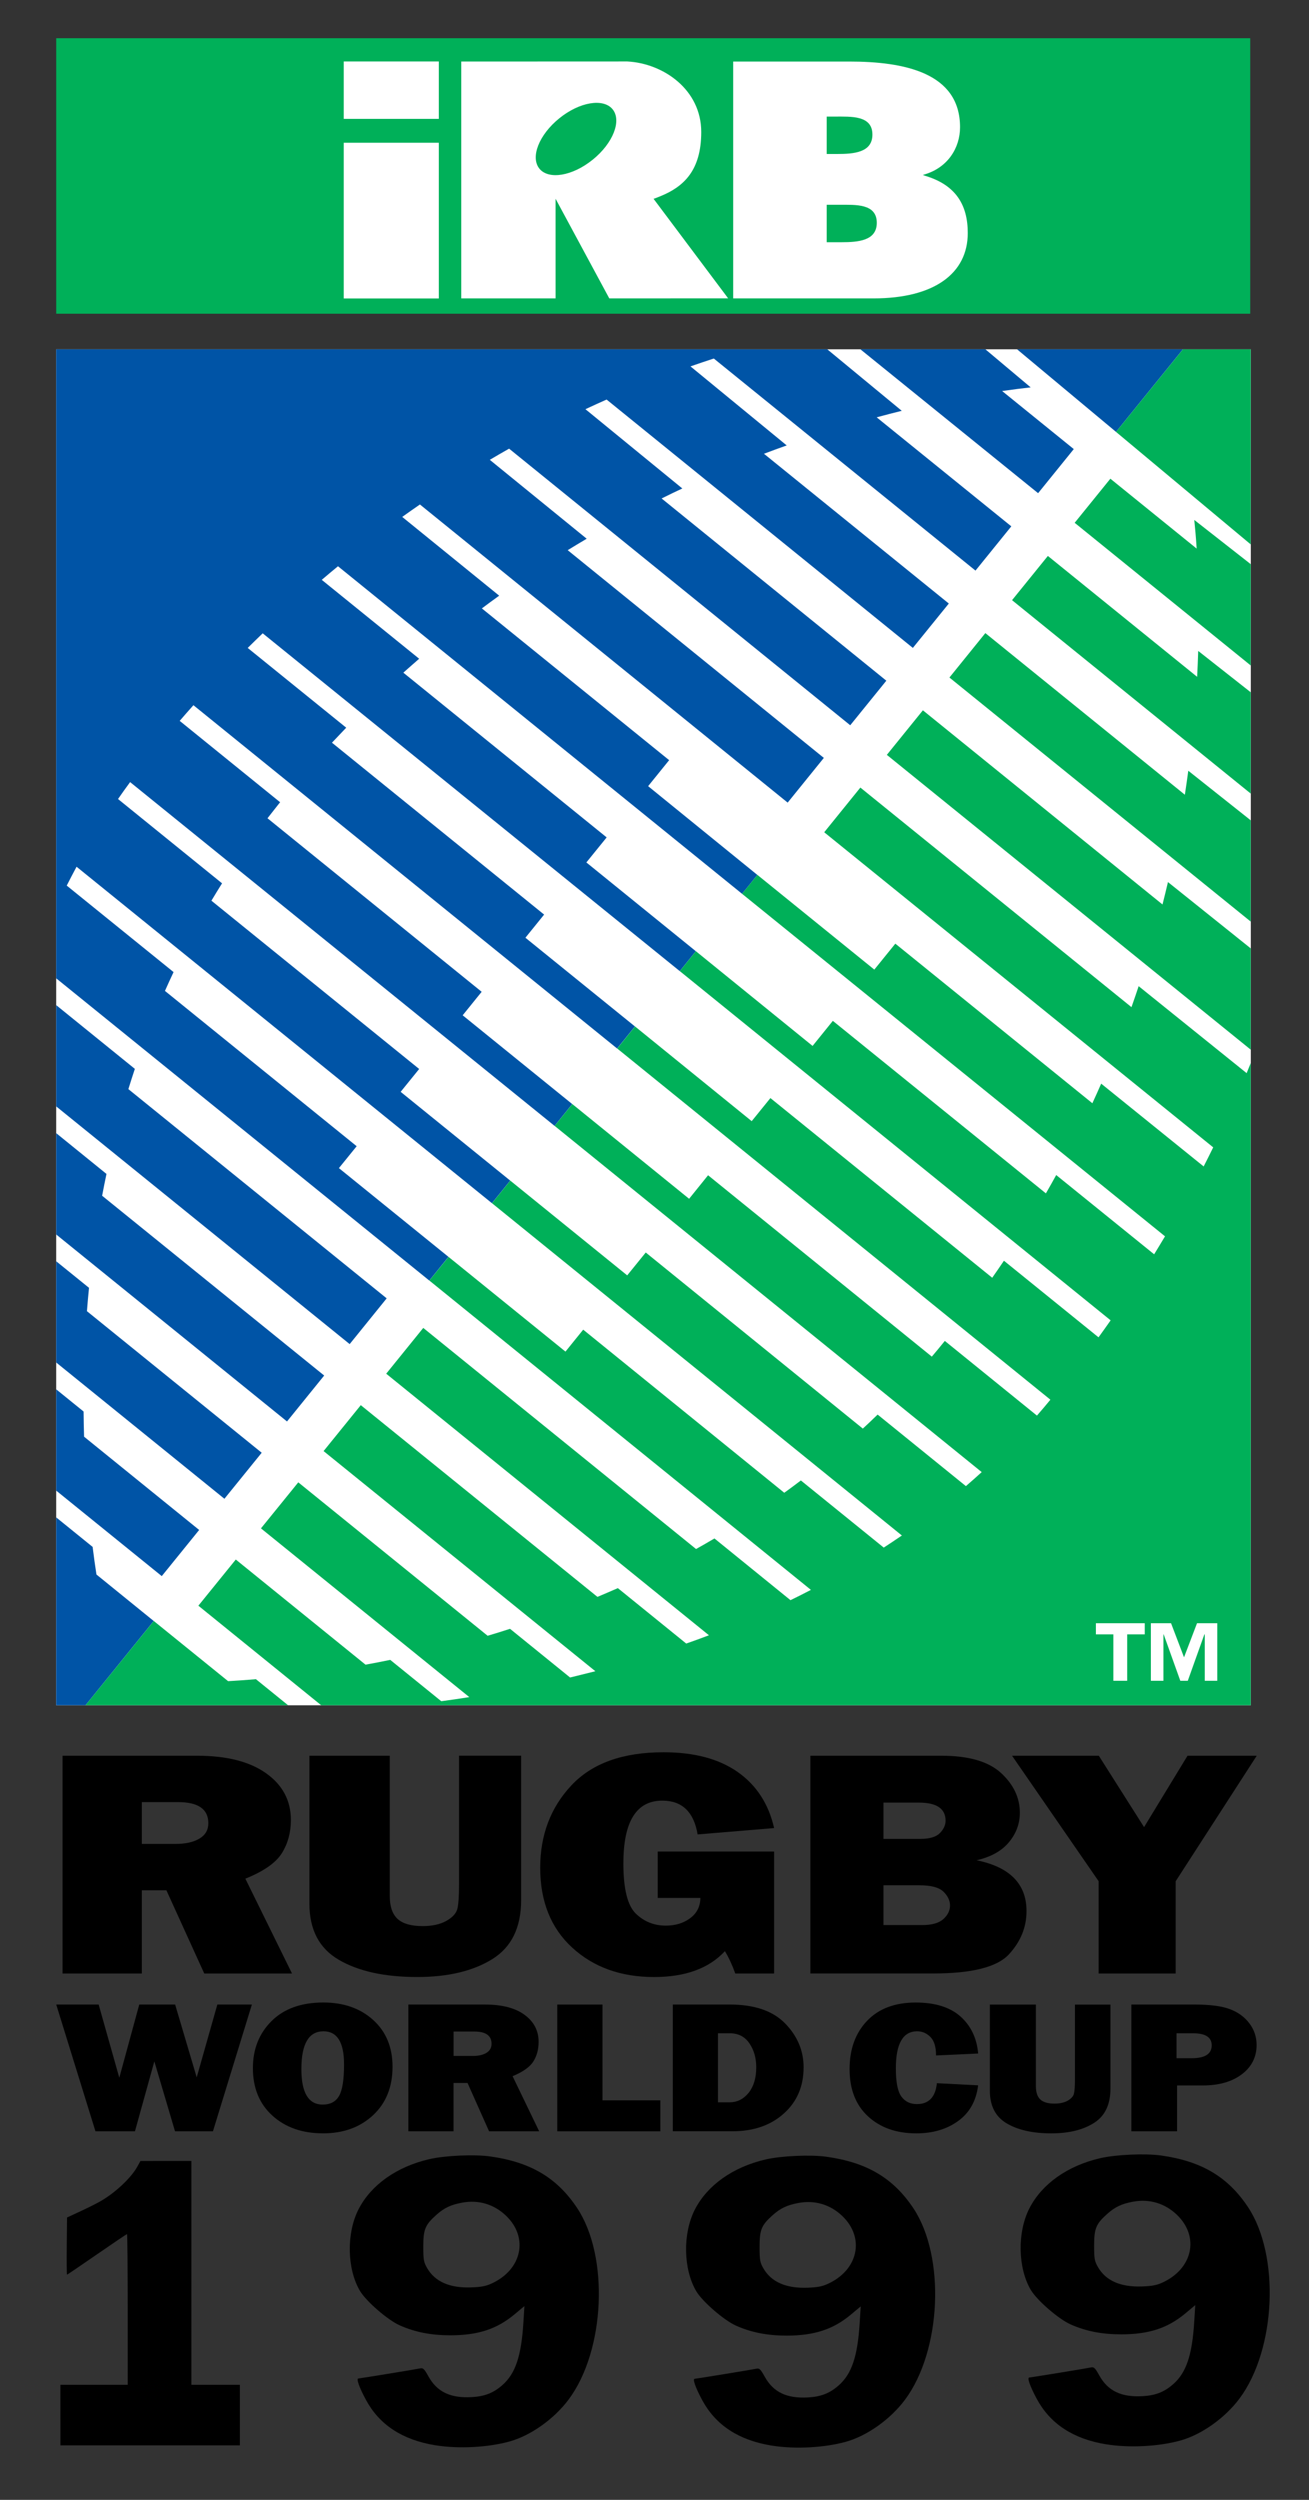 <?xml version="1.0" encoding="UTF-8" standalone="no"?>
<!-- Created with Inkscape (http://www.inkscape.org/) -->
<svg xmlns:dc="http://purl.org/dc/elements/1.1/" xmlns:cc="http://creativecommons.org/ns#" xmlns:rdf="http://www.w3.org/1999/02/22-rdf-syntax-ns#" xmlns:svg="http://www.w3.org/2000/svg" xmlns="http://www.w3.org/2000/svg" xmlns:sodipodi="http://sodipodi.sourceforge.net/DTD/sodipodi-0.dtd" xmlns:inkscape="http://www.inkscape.org/namespaces/inkscape" version="1.0" width="55" height="105" id="svg8664" sodipodi:version="0.32" inkscape:version="0.48.0 r9654" sodipodi:docname="RWC1999logo.svg" inkscape:output_extension="org.inkscape.output.svg.inkscape">
  <rect width="100%" height="100%" fill="#333333" stroke="none"/>
  <sodipodi:namedview inkscape:window-height="967" inkscape:window-width="1680" inkscape:pageshadow="2" inkscape:pageopacity="0.0" guidetolerance="10.0" gridtolerance="10.0" objecttolerance="10.0" borderopacity="1.0" bordercolor="#666666" pagecolor="#ffffff" id="base" showgrid="false" inkscape:zoom="2.1002202" inkscape:cx="-24.909916" inkscape:cy="6.9705639" inkscape:window-x="-4" inkscape:window-y="-4" inkscape:current-layer="svg8664" showguides="true" inkscape:guide-bbox="true" inkscape:window-maximized="0">
    <inkscape:grid type="xygrid" id="grid2603" visible="true" enabled="true"/>
  </sodipodi:namedview>
  <defs id="defs8666">
    <inkscape:perspective sodipodi:type="inkscape:persp3d" inkscape:vp_x="0 : 30 : 1" inkscape:vp_y="0 : 1000 : 0" inkscape:vp_z="120 : 30 : 1" inkscape:persp3d-origin="60 : 20 : 1" id="perspective40"/>
    <clipPath id="id12">
      <path d="M 563.732,95.499 L 563.732,39.704 C 563.732,34.46 559.48,30.208 554.236,30.208 L 484.11,30.208 C 478.865,30.208 474.614,34.46 474.614,39.704 L 474.614,151.294 C 474.614,156.538 478.865,160.79 484.11,160.79 L 554.236,160.79 C 559.48,160.79 563.732,156.538 563.732,151.294" id="path646"/>
    </clipPath>
    <clipPath id="id11">
      <path d="M 483.814,38.797 L 555.921,38.797 L 555.921,152.306 L 483.814,152.306 L 483.814,38.797 z" id="path153"/>
    </clipPath>
    <inkscape:perspective id="perspective2481" inkscape:persp3d-origin="372.04724 : 350.78739 : 1" inkscape:vp_z="744.09448 : 526.18109 : 1" inkscape:vp_y="0 : 1000 : 0" inkscape:vp_x="0 : 526.18109 : 1" sodipodi:type="inkscape:persp3d"/>
    <inkscape:perspective id="perspective3332" inkscape:persp3d-origin="372.04724 : 350.78739 : 1" inkscape:vp_z="744.09448 : 526.18109 : 1" inkscape:vp_y="0 : 1000 : 0" inkscape:vp_x="0 : 526.18109 : 1" sodipodi:type="inkscape:persp3d"/>
    <inkscape:perspective id="perspective2493" inkscape:persp3d-origin="372.04724 : 350.78739 : 1" inkscape:vp_z="744.09448 : 526.18109 : 1" inkscape:vp_y="0 : 1000 : 0" inkscape:vp_x="0 : 526.18109 : 1" sodipodi:type="inkscape:persp3d"/>
    <inkscape:perspective id="perspective2508" inkscape:persp3d-origin="372.04724 : 350.78739 : 1" inkscape:vp_z="744.09448 : 526.18109 : 1" inkscape:vp_y="0 : 1000 : 0" inkscape:vp_x="0 : 526.18109 : 1" sodipodi:type="inkscape:persp3d"/>
    <inkscape:perspective id="perspective2593" inkscape:persp3d-origin="372.04724 : 350.78739 : 1" inkscape:vp_z="744.09448 : 526.18109 : 1" inkscape:vp_y="0 : 1000 : 0" inkscape:vp_x="0 : 526.18109 : 1" sodipodi:type="inkscape:persp3d"/>
  </defs>
  <path d="m 2.361,71.626 0,-56.955 50.194,0 0,56.955 -50.194,0 z" id="path1252-4" style="fill:#ffffff;fill-rule:nonzero;stroke:none" inkscape:connector-curvature="0"/>
  <path d="m 49.702,14.671 -2.811,3.469 -4.158,-3.469 6.968,0 z M 31.821,36.749 31.179,37.542 14.201,23.784 c -0.226,0.187 -0.454,0.376 -0.682,0.571 l 4.093,3.314 c -0.221,0.194 -0.443,0.386 -0.665,0.585 l 8.543,6.919 -0.853,1.052 4.599,3.728 -0.674,0.837 -17.524,-14.189 c -0.21,0.201 -0.419,0.406 -0.63,0.614 l 4.139,3.35 c -0.201,0.209 -0.4,0.418 -0.599,0.63 l 8.914,7.22 -0.786,0.972 4.602,3.726 -0.75,0.926 L 8.127,29.62 C 7.934,29.839 7.74,30.056 7.55,30.278 l 4.22,3.419 -0.052,0.063 c -0.162,0.204 -0.322,0.407 -0.479,0.609 l 8.999,7.289 -0.798,0.987 4.602,3.728 -0.741,0.917 L 5.467,32.85 c -0.173,0.237 -0.344,0.471 -0.508,0.711 l 4.371,3.541 c -0.151,0.242 -0.302,0.486 -0.447,0.729 l 8.729,7.069 -0.778,0.96 4.603,3.728 -0.768,0.949 L 3.217,36.405 c -0.14,0.263 -0.279,0.526 -0.413,0.792 l 4.489,3.633 C 7.169,41.094 7.047,41.356 6.931,41.621 l 8.055,6.523 -0.746,0.92 4.603,3.727 -0.806,0.995 -15.677,-12.695 0,-26.419 32.4,0 3.129,2.583 c -0.342,0.085 -0.694,0.176 -1.054,0.274 l 5.657,4.579 -1.505,1.859 -10.995,-8.908 c -0.316,0.103 -0.644,0.213 -0.98,0.33 l 4.043,3.32 c -0.317,0.112 -0.634,0.23 -0.956,0.35 l 7.767,6.291 -1.511,1.864 -12.868,-10.432 c -0.293,0.13 -0.589,0.266 -0.889,0.405 l 4.071,3.33 c -0.288,0.133 -0.578,0.275 -0.87,0.42 l 9.442,7.654 -1.517,1.872 -14.333,-11.618 c -0.267,0.152 -0.54,0.306 -0.811,0.469 l 4.071,3.314 c -0.266,0.158 -0.531,0.316 -0.798,0.481 l 10.762,8.725 -1.52,1.878 -15.451,-12.522 c -0.246,0.168 -0.494,0.344 -0.744,0.522 l 4.074,3.308 c -0.243,0.176 -0.486,0.353 -0.728,0.535 l 7.869,6.374 -0.883,1.092 4.589,3.728 z m 4.329,-22.078 5.252,0 1.904,1.6 c -0.341,0.037 -0.742,0.088 -1.2,0.153 l 3.011,2.439 -1.499,1.852 -7.469,-6.045 z M 6.459,68.085 l -2.866,3.539 -1.232,0 0,-7.89 1.531,1.24 c 0.051,0.418 0.106,0.806 0.161,1.16 l 2.405,1.951 z m -4.098,-5.476 0,-4.254 1.151,0.932 c 0.004,0.361 0.009,0.713 0.021,1.058 l 4.835,3.917 -1.571,1.939 -4.437,-3.593 z m 0,-5.381 0,-4.252 1.379,1.116 c -0.033,0.331 -0.063,0.658 -0.087,0.981 L 10.996,61.019 9.429,62.952 2.361,57.228 z m 0,-5.377 0,-4.256 2.113,1.713 c -0.065,0.305 -0.125,0.61 -0.183,0.916 l 9.33,7.552 -1.562,1.929 -9.698,-7.854 z m 0,-5.379 0,-4.254 3.305,2.677 C 5.572,45.179 5.482,45.462 5.394,45.746 L 16.247,54.534 14.692,56.456 2.361,46.471" id="path1258-1" style="fill:#0054a6;fill-rule:nonzero;stroke:none" inkscape:connector-curvature="0"/>
  <path d="m 3.593,71.624 2.868,-3.539 3.123,2.528 c 0.358,-0.02 0.748,-0.047 1.169,-0.083 l 1.351,1.094 -8.512,0 z m 27.586,-34.082 0.644,-0.795 4.913,3.979 0.883,-1.09 8.279,6.703 c 0.127,-0.275 0.251,-0.55 0.37,-0.823 l 4.306,3.478 c 0.138,-0.269 0.271,-0.536 0.401,-0.802 l -16.344,-13.235 1.519,-1.877 11.391,9.223 c 0.103,-0.296 0.205,-0.587 0.302,-0.881 l 4.537,3.653 0.173,-0.426 0,26.976 -39.057,0 -5.161,-4.182 1.572,-1.939 5.451,4.416 c 0.339,-0.061 0.685,-0.128 1.039,-0.201 l 2.144,1.736 c 0.385,-0.051 0.78,-0.109 1.178,-0.172 l -8.754,-7.088 1.568,-1.933 7.956,6.444 c 0.312,-0.093 0.626,-0.189 0.941,-0.292 l 2.523,2.045 c 0.352,-0.085 0.707,-0.173 1.063,-0.263 l -11.42,-9.247 1.563,-1.929 9.944,8.053 c 0.283,-0.118 0.569,-0.242 0.857,-0.368 l 2.873,2.328 c 0.32,-0.112 0.638,-0.226 0.955,-0.348 L 16.227,57.699 l 1.557,-1.923 11.462,9.287 c 0.257,-0.144 0.515,-0.292 0.773,-0.444 l 3.194,2.592 c 0.288,-0.138 0.573,-0.283 0.859,-0.432 l -16.032,-12.993 0.807,-0.993 4.912,3.978 0.745,-0.922 8.448,6.851 c 0.234,-0.167 0.466,-0.341 0.698,-0.517 l 3.482,2.82 c 0.255,-0.167 0.509,-0.335 0.762,-0.508 l -17.222,-13.957 0.768,-0.949 4.913,3.98 0.779,-0.961 9.121,7.397 c 0.208,-0.191 0.416,-0.39 0.622,-0.589 l 3.709,3.005 c 0.224,-0.192 0.445,-0.39 0.664,-0.589 l -17.945,-14.542 0.743,-0.917 4.908,3.979 0.797,-0.988 9.401,7.618 c 0.167,-0.197 0.332,-0.394 0.495,-0.597 l 0.051,-0.063 3.871,3.137 c 0.191,-0.221 0.38,-0.441 0.565,-0.668 l -18.201,-14.751 0.749,-0.926 4.902,3.978 0.786,-0.97 9.32,7.547 c 0.166,-0.238 0.332,-0.477 0.492,-0.715 l 3.974,3.217 c 0.172,-0.238 0.343,-0.474 0.509,-0.713 l -18.101,-14.668 0.674,-0.837 4.904,3.979 0.851,-1.053 8.952,7.246 c 0.147,-0.256 0.293,-0.512 0.433,-0.77 l 4.115,3.329 c 0.154,-0.252 0.307,-0.502 0.457,-0.755 L 31.179,37.542 z m 15.712,-19.401 2.812,-3.469 2.849,0 0,8.195 -5.661,-4.726 z m 5.661,5.557 0,4.254 -7.398,-5.993 1.5,-1.852 3.626,2.936 c -0.029,-0.463 -0.065,-0.863 -0.1,-1.204 l 2.372,1.858 z m 0,5.379 0,4.256 -10.029,-8.124 1.505,-1.858 6.272,5.078 c 0.018,-0.372 0.035,-0.736 0.045,-1.088 l 2.206,1.736 z m 0,5.379 0,4.254 -12.66,-10.252 1.509,-1.866 8.383,6.789 c 0.052,-0.341 0.1,-0.676 0.144,-1.008 l 2.624,2.083 z m 0,5.379 0,4.254 -15.29,-12.383 1.515,-1.871 10.068,8.156 c 0.079,-0.318 0.157,-0.631 0.229,-0.942 l 3.478,2.786" id="path1254-3" style="fill:#00b059;fill-rule:nonzero;stroke:none" inkscape:connector-curvature="0"/>
  <path d="m 51.147,70.597 -0.527,0 0,-1.95 -0.016,0 -0.697,1.95 -0.314,0 -0.699,-1.95 -0.01,0 0,1.95 -0.528,0 0,-2.417 0.848,0 0.545,1.431 0.546,-1.431 0.851,0 0,2.417 z m -3.049,-1.95 -0.737,0 0,1.95 -0.581,0 0,-1.95 -0.734,0 0,-0.467 2.053,0 0,0.467" id="path1256-6" style="fill:#ffffff;fill-rule:nonzero;stroke:none" inkscape:connector-curvature="0"/>
  <path d="m 5.959,77.449 1.413,0 c 0.415,0 0.75,-0.072 1.001,-0.22 0.253,-0.146 0.381,-0.365 0.381,-0.65 0,-0.591 -0.425,-0.886 -1.272,-0.886 l -1.523,0 0,1.756 z m 6.31,5.442 -3.687,0 -1.59,-3.494 -1.033,0 0,3.494 -3.33,0 0,-9.146 5.653,0 c 1.247,0 2.215,0.247 2.905,0.741 0.691,0.494 1.035,1.147 1.035,1.957 0,0.526 -0.126,0.991 -0.379,1.395 -0.254,0.405 -0.765,0.762 -1.534,1.071 l 1.96,3.982" id="path1262-8" style="fill:#000000;fill-rule:nonzero;stroke:none" inkscape:connector-curvature="0"/>
  <path d="m 21.896,73.745 0,6.068 c 0,1.148 -0.404,1.972 -1.21,2.474 -0.807,0.501 -1.859,0.752 -3.155,0.752 -1.365,0 -2.461,-0.238 -3.289,-0.719 -0.828,-0.479 -1.241,-1.267 -1.241,-2.361 l 0,-6.214 3.376,0 0,5.895 c 0,0.442 0.11,0.76 0.331,0.961 0.219,0.2 0.57,0.3 1.052,0.3 0.404,0 0.733,-0.074 0.992,-0.218 0.257,-0.145 0.41,-0.31 0.461,-0.493 0.05,-0.183 0.075,-0.544 0.075,-1.079 l 0,-5.368 2.609,0" id="path1264-2" style="fill:#000000;fill-rule:nonzero;stroke:none" inkscape:connector-curvature="0"/>
  <path d="m 32.525,77.767 0,5.125 -1.631,0 c -0.132,-0.369 -0.278,-0.682 -0.436,-0.938 -0.67,0.724 -1.664,1.086 -2.977,1.086 -1.394,0 -2.54,-0.411 -3.438,-1.234 -0.897,-0.823 -1.345,-1.942 -1.345,-3.356 0,-1.371 0.434,-2.522 1.304,-3.453 0.868,-0.932 2.161,-1.398 3.879,-1.398 1.288,0 2.327,0.277 3.115,0.83 0.787,0.553 1.298,1.338 1.53,2.354 l -3.214,0.267 c -0.159,-0.945 -0.653,-1.419 -1.484,-1.419 -1.091,0 -1.636,0.879 -1.636,2.638 0,1.064 0.173,1.765 0.52,2.105 0.348,0.338 0.769,0.507 1.263,0.507 0.401,0 0.741,-0.103 1.022,-0.311 0.282,-0.208 0.426,-0.492 0.431,-0.853 l -1.793,0 0,-1.949 4.891,0" id="path1266-7" style="fill:#000000;fill-rule:nonzero;stroke:none" inkscape:connector-curvature="0"/>
  <path d="m 37.122,80.858 1.625,0 c 0.402,0 0.698,-0.082 0.888,-0.25 0.187,-0.168 0.282,-0.358 0.282,-0.572 0,-0.208 -0.092,-0.401 -0.276,-0.581 -0.183,-0.179 -0.519,-0.269 -1.007,-0.269 l -1.513,0 0,1.672 z m 0,-3.62 1.547,0 c 0.389,0 0.662,-0.081 0.822,-0.243 0.159,-0.162 0.239,-0.337 0.239,-0.522 0,-0.505 -0.374,-0.759 -1.117,-0.759 l -1.492,0 0,1.524 z m -3.073,5.653 0,-9.146 5.51,0 c 1.144,0 1.979,0.243 2.505,0.728 0.525,0.486 0.787,1.041 0.787,1.666 0,0.457 -0.153,0.869 -0.456,1.236 -0.304,0.368 -0.759,0.622 -1.362,0.76 1.398,0.285 2.098,0.997 2.098,2.135 0,0.681 -0.249,1.287 -0.743,1.821 -0.496,0.533 -1.555,0.799 -3.175,0.799 l -5.164,0" id="path1268-2" style="fill:#000000;fill-rule:nonzero;stroke:none" inkscape:connector-curvature="0"/>
  <path d="m 52.804,73.745 -3.406,5.272 0,3.874 -3.236,0 0,-3.874 -3.639,-5.272 3.645,0 1.902,2.999 1.826,-2.999 2.908,0" id="path1270-8" style="fill:#000000;fill-rule:nonzero;stroke:none" inkscape:connector-curvature="0"/>
  <path d="m 10.583,84.196 -1.636,5.324 -1.593,0 -0.869,-2.938 -0.815,2.938 -1.659,0 -1.648,-5.324 1.782,0 0.868,3.075 0.838,-3.075 1.508,0 0.906,3.059 0.867,-3.059 1.451,0" id="path1272-4" style="fill:#000000;fill-rule:nonzero;stroke:none" inkscape:connector-curvature="0"/>
  <path d="m 13.559,88.398 c 0.319,0 0.548,-0.121 0.687,-0.363 0.141,-0.243 0.21,-0.685 0.21,-1.325 0,-0.928 -0.287,-1.391 -0.863,-1.391 -0.621,0 -0.93,0.528 -0.93,1.588 0,0.994 0.298,1.491 0.895,1.491 z m 0.008,1.207 c -0.868,0 -1.575,-0.248 -2.121,-0.743 -0.546,-0.494 -0.82,-1.161 -0.82,-1.996 0,-0.798 0.261,-1.456 0.784,-1.976 0.522,-0.52 1.248,-0.78 2.175,-0.78 0.858,0 1.558,0.247 2.098,0.737 0.54,0.491 0.81,1.145 0.81,1.961 0,0.848 -0.271,1.524 -0.816,2.034 -0.546,0.509 -1.249,0.764 -2.11,0.764" id="path1274-6" style="fill:#000000;fill-rule:nonzero;stroke:none" inkscape:connector-curvature="0"/>
  <path d="m 19.057,86.355 0.806,0 c 0.239,0 0.428,-0.041 0.573,-0.129 0.143,-0.085 0.217,-0.212 0.217,-0.382 0,-0.344 -0.243,-0.515 -0.725,-0.515 l -0.87,0 0,1.026 z m 3.598,3.165 -2.105,0 -0.906,-2.031 -0.587,0 0,2.031 -1.898,0 0,-5.324 3.225,0 c 0.71,0 1.264,0.143 1.657,0.432 0.394,0.289 0.59,0.668 0.59,1.138 0,0.308 -0.073,0.58 -0.217,0.814 -0.144,0.235 -0.438,0.443 -0.877,0.625 l 1.117,2.314" id="path1276-3" style="fill:#000000;fill-rule:nonzero;stroke:none" inkscape:connector-curvature="0"/>
  <path d="m 27.746,88.219 0,1.301 -4.331,0 0,-5.324 1.899,0 0,4.023 2.433,0" id="path1278-7" style="fill:#000000;fill-rule:nonzero;stroke:none" inkscape:connector-curvature="0"/>
  <path d="m 30.167,88.302 0.492,0 c 0.313,0 0.578,-0.132 0.793,-0.395 0.214,-0.262 0.323,-0.622 0.323,-1.077 0,-0.387 -0.095,-0.723 -0.287,-1.004 -0.192,-0.283 -0.467,-0.424 -0.829,-0.424 l -0.492,0 0,2.9 z m -1.898,1.217 0,-5.324 2.39,0 c 1.038,0 1.814,0.265 2.331,0.796 0.517,0.531 0.775,1.145 0.775,1.843 0,0.796 -0.277,1.443 -0.831,1.939 -0.553,0.497 -1.272,0.745 -2.157,0.745 l -2.508,0" id="path1280-2" style="fill:#000000;fill-rule:nonzero;stroke:none" inkscape:connector-curvature="0"/>
  <path d="m 39.364,87.499 1.734,0.09 c -0.081,0.652 -0.361,1.153 -0.838,1.497 -0.478,0.347 -1.064,0.52 -1.761,0.52 -0.838,0 -1.515,-0.24 -2.03,-0.716 -0.516,-0.478 -0.772,-1.138 -0.772,-1.982 0,-0.836 0.244,-1.511 0.732,-2.025 0.488,-0.514 1.17,-0.772 2.043,-0.772 0.816,0 1.445,0.195 1.884,0.586 0.438,0.391 0.686,0.909 0.743,1.555 l -1.769,0.082 c 0,-0.358 -0.078,-0.617 -0.237,-0.777 -0.158,-0.159 -0.344,-0.238 -0.557,-0.238 -0.596,0 -0.895,0.517 -0.895,1.557 0,0.583 0.078,0.977 0.234,1.187 0.153,0.208 0.37,0.314 0.65,0.314 0.5,0 0.781,-0.294 0.84,-0.878" id="path1282-2" style="fill:#000000;fill-rule:nonzero;stroke:none" inkscape:connector-curvature="0"/>
  <path d="m 46.657,84.196 0,3.533 c 0,0.668 -0.23,1.147 -0.69,1.439 -0.46,0.292 -1.058,0.438 -1.796,0.438 -0.776,0 -1.402,-0.14 -1.873,-0.419 -0.471,-0.279 -0.707,-0.735 -0.707,-1.371 l 0,-3.619 1.933,0 0,3.426 c 0,0.256 0.062,0.442 0.186,0.56 0.124,0.116 0.321,0.174 0.595,0.174 0.225,0 0.411,-0.042 0.558,-0.124 0.145,-0.086 0.231,-0.18 0.259,-0.287 0.03,-0.108 0.044,-0.317 0.044,-0.628 l 0,-3.12 1.49,0" id="path1284-3" style="fill:#000000;fill-rule:nonzero;stroke:none" inkscape:connector-curvature="0"/>
  <path d="m 49.434,86.45 0.637,0 c 0.562,0 0.841,-0.181 0.841,-0.54 0,-0.338 -0.26,-0.507 -0.777,-0.507 l -0.701,0 0,1.048 z m 0.023,1.144 0,1.925 -1.921,0 0,-5.324 2.643,0 c 0.659,0 1.159,0.064 1.502,0.196 0.343,0.13 0.615,0.329 0.817,0.599 0.201,0.267 0.3,0.569 0.3,0.905 0,0.504 -0.206,0.915 -0.617,1.227 -0.411,0.314 -0.961,0.472 -1.648,0.472 l -1.076,0" id="path1286-2" style="fill:#000000;fill-rule:nonzero;stroke:none" inkscape:connector-curvature="0"/>
  <path d="m 2.362,13.177 0,-11.572 50.169,0 0,11.572 -50.169,0 z" id="path1296-3" style="fill:#00b059;fill-rule:nonzero;stroke:none" inkscape:connector-curvature="0"/>
  <path d="m 14.443,4.993 0,-2.411 3.995,0 0,2.411 -3.995,0 z" id="path1298-3" style="fill:#ffffff;fill-rule:nonzero;stroke:none" inkscape:connector-curvature="0"/>
  <path d="m 14.443,12.536 0,-6.54 3.995,0 0,6.54 -3.995,0 z" id="path1300-8" style="fill:#ffffff;fill-rule:nonzero;stroke:none" inkscape:connector-curvature="0"/>
  <path d="m 24.905,6.706 c -0.849,0.69 -1.852,0.857 -2.241,0.378 -0.389,-0.481 -0.015,-1.426 0.835,-2.114 0.85,-0.689 1.855,-0.857 2.243,-0.377 0.387,0.479 0.014,1.426 -0.836,2.113 z m 2.854,1.531 c 0.968,-0.397 1.705,-1.075 1.705,-2.693 0,-1.775 -1.583,-2.881 -3.105,-2.962 -1.695,0 -6.978,0.003 -6.978,0.003 l 0,9.948 3.963,0 -8.39e-4,-4.185 2.257,4.185 4.994,-0.002 -3.133,-4.18 c 0.002,0.003 0.104,-0.035 0.298,-0.114" id="path1302-0" style="fill:#ffffff;fill-rule:nonzero;stroke:none" inkscape:connector-curvature="0"/>
  <path d="m 35.356,10.174 -0.621,0 0,-1.573 0.517,0 c 0.697,0 1.588,-0.057 1.588,0.758 0,0.755 -0.784,0.815 -1.483,0.815 z m -0.621,-5.277 0.333,0 c 0.698,0 1.588,-0.057 1.588,0.756 0,0.757 -0.784,0.815 -1.483,0.815 l -0.438,0 0,-1.572 z m 4.123,2.483 -0.086,-0.032 c 1.046,-0.277 1.566,-1.134 1.566,-2.005 0,-2.297 -2.357,-2.758 -4.666,-2.758 l -4.866,0 0,9.948 5.902,0 c 2.547,0 3.956,-1.051 3.954,-2.743 0.002,-1.19 -0.508,-2.027 -1.804,-2.41" id="path1304-8" style="fill:#ffffff;fill-rule:nonzero;stroke:none" inkscape:connector-curvature="0"/>
  <path sodipodi:nodetypes="cccccssscccsccccccccccccc" id="path2514-5" d="m 2.538,101.63 0,-1.463 1.414,0 1.414,0 0,-2.975 c 0,-1.846 -0.013,-3.356 -0.029,-3.356 -0.016,0 -0.584,0.384 -1.264,0.853 -0.679,0.469 -1.245,0.853 -1.257,0.853 -0.012,0 -0.017,-0.54 -0.011,-1.201 l 0.012,-1.201 0.578,-0.268 c 0.318,-0.148 0.704,-0.342 0.857,-0.432 0.621,-0.365 1.262,-0.973 1.521,-1.441 l 0.129,-0.233 0.803,-0.001 1.336,-0.001 0,4.892 0,4.511 0.753,0 1.285,0 0,1.463 0,1.081 -3.77,0 -3.77,0 0,-1.081 z" style="fill:#000000" inkscape:connector-curvature="0"/>
  <path sodipodi:nodetypes="csssssscccsssssssssccssssssc" id="path2601-7" d="m 18.301,102.709 c -1.392,-0.225 -2.361,-0.859 -2.929,-1.916 -0.282,-0.524 -0.41,-0.891 -0.312,-0.891 0.056,-2.06e-4 2.374,-0.379 2.605,-0.426 0.113,-0.023 0.167,0.032 0.337,0.339 0.358,0.649 0.927,0.921 1.82,0.87 0.549,-0.032 0.914,-0.176 1.292,-0.51 0.543,-0.48 0.79,-1.215 0.877,-2.616 l 0.044,-0.699 -0.419,0.35 c -0.741,0.618 -1.534,0.877 -2.686,0.878 -0.814,3.95e-4 -1.485,-0.13 -2.131,-0.416 -0.503,-0.222 -1.413,-1.009 -1.673,-1.447 -0.549,-0.924 -0.575,-2.43 -0.059,-3.433 0.526,-1.024 1.603,-1.786 2.973,-2.103 0.658,-0.152 1.892,-0.207 2.558,-0.113 1.698,0.238 2.805,0.895 3.65,2.164 1.353,2.035 1.179,5.985 -0.354,8.043 -0.609,0.818 -1.594,1.518 -2.482,1.764 -0.912,0.253 -2.145,0.317 -3.11,0.161 z m 2.335,-6.787 c 1.293,-0.578 1.59,-1.936 0.624,-2.858 -0.505,-0.482 -1.153,-0.675 -1.84,-0.548 -0.478,0.088 -0.756,0.22 -1.087,0.515 -0.47,0.42 -0.548,0.61 -0.548,1.329 0,0.557 0.018,0.656 0.161,0.904 0.328,0.57 0.949,0.844 1.843,0.813 0.415,-0.014 0.612,-0.05 0.847,-0.155 z" style="fill:#000000" inkscape:connector-curvature="0"/>
  <path sodipodi:nodetypes="csssssscccsssssssssccssssssc" id="path2601-7-2" d="m 32.431,102.722 c -1.392,-0.225 -2.361,-0.859 -2.929,-1.916 -0.282,-0.524 -0.41,-0.891 -0.312,-0.891 0.056,-2.02e-4 2.374,-0.379 2.605,-0.426 0.113,-0.023 0.167,0.032 0.337,0.339 0.358,0.649 0.927,0.921 1.82,0.87 0.549,-0.032 0.914,-0.176 1.292,-0.51 0.543,-0.48 0.79,-1.215 0.877,-2.616 l 0.044,-0.699 -0.419,0.35 c -0.741,0.618 -1.534,0.877 -2.686,0.878 -0.814,3.95e-4 -1.485,-0.13 -2.131,-0.416 -0.503,-0.222 -1.413,-1.009 -1.673,-1.447 -0.549,-0.924 -0.575,-2.43 -0.059,-3.433 0.526,-1.024 1.603,-1.786 2.973,-2.103 0.658,-0.152 1.892,-0.207 2.558,-0.113 1.698,0.238 2.805,0.895 3.65,2.164 1.353,2.035 1.179,5.985 -0.354,8.043 -0.609,0.818 -1.594,1.518 -2.482,1.764 -0.912,0.253 -2.145,0.317 -3.11,0.161 z m 2.335,-6.787 c 1.293,-0.578 1.59,-1.936 0.624,-2.858 -0.505,-0.482 -1.153,-0.675 -1.84,-0.548 -0.478,0.088 -0.756,0.22 -1.087,0.515 -0.47,0.42 -0.548,0.61 -0.548,1.329 0,0.557 0.018,0.656 0.161,0.904 0.328,0.57 0.949,0.844 1.843,0.813 0.415,-0.014 0.612,-0.05 0.847,-0.155 z" style="fill:#000000" inkscape:connector-curvature="0"/>
  <path sodipodi:nodetypes="csssssscccsssssssssccssssssc" id="path2601-7-5" d="m 46.488,102.669 c -1.392,-0.225 -2.361,-0.859 -2.929,-1.916 -0.282,-0.524 -0.41,-0.891 -0.312,-0.891 0.056,-2.01e-4 2.374,-0.379 2.605,-0.426 0.113,-0.023 0.167,0.032 0.337,0.339 0.358,0.649 0.927,0.921 1.82,0.87 0.549,-0.032 0.914,-0.176 1.292,-0.51 0.543,-0.48 0.79,-1.215 0.877,-2.616 l 0.044,-0.699 -0.419,0.35 c -0.741,0.618 -1.534,0.877 -2.686,0.878 -0.814,3.94e-4 -1.485,-0.13 -2.131,-0.416 -0.503,-0.222 -1.413,-1.009 -1.673,-1.447 -0.549,-0.924 -0.575,-2.43 -0.059,-3.433 0.526,-1.024 1.603,-1.786 2.973,-2.103 0.658,-0.152 1.892,-0.207 2.558,-0.113 1.698,0.238 2.805,0.895 3.65,2.164 1.353,2.035 1.179,5.985 -0.354,8.043 -0.609,0.818 -1.594,1.518 -2.482,1.764 -0.912,0.253 -2.145,0.317 -3.11,0.161 z m 2.335,-6.787 c 1.293,-0.578 1.59,-1.936 0.624,-2.858 -0.505,-0.482 -1.153,-0.675 -1.84,-0.548 -0.478,0.088 -0.756,0.22 -1.087,0.515 -0.47,0.42 -0.548,0.61 -0.548,1.329 0,0.557 0.018,0.656 0.161,0.904 0.328,0.57 0.949,0.844 1.843,0.813 0.415,-0.014 0.612,-0.05 0.847,-0.155 z" style="fill:#000000" inkscape:connector-curvature="0"/>
</svg>